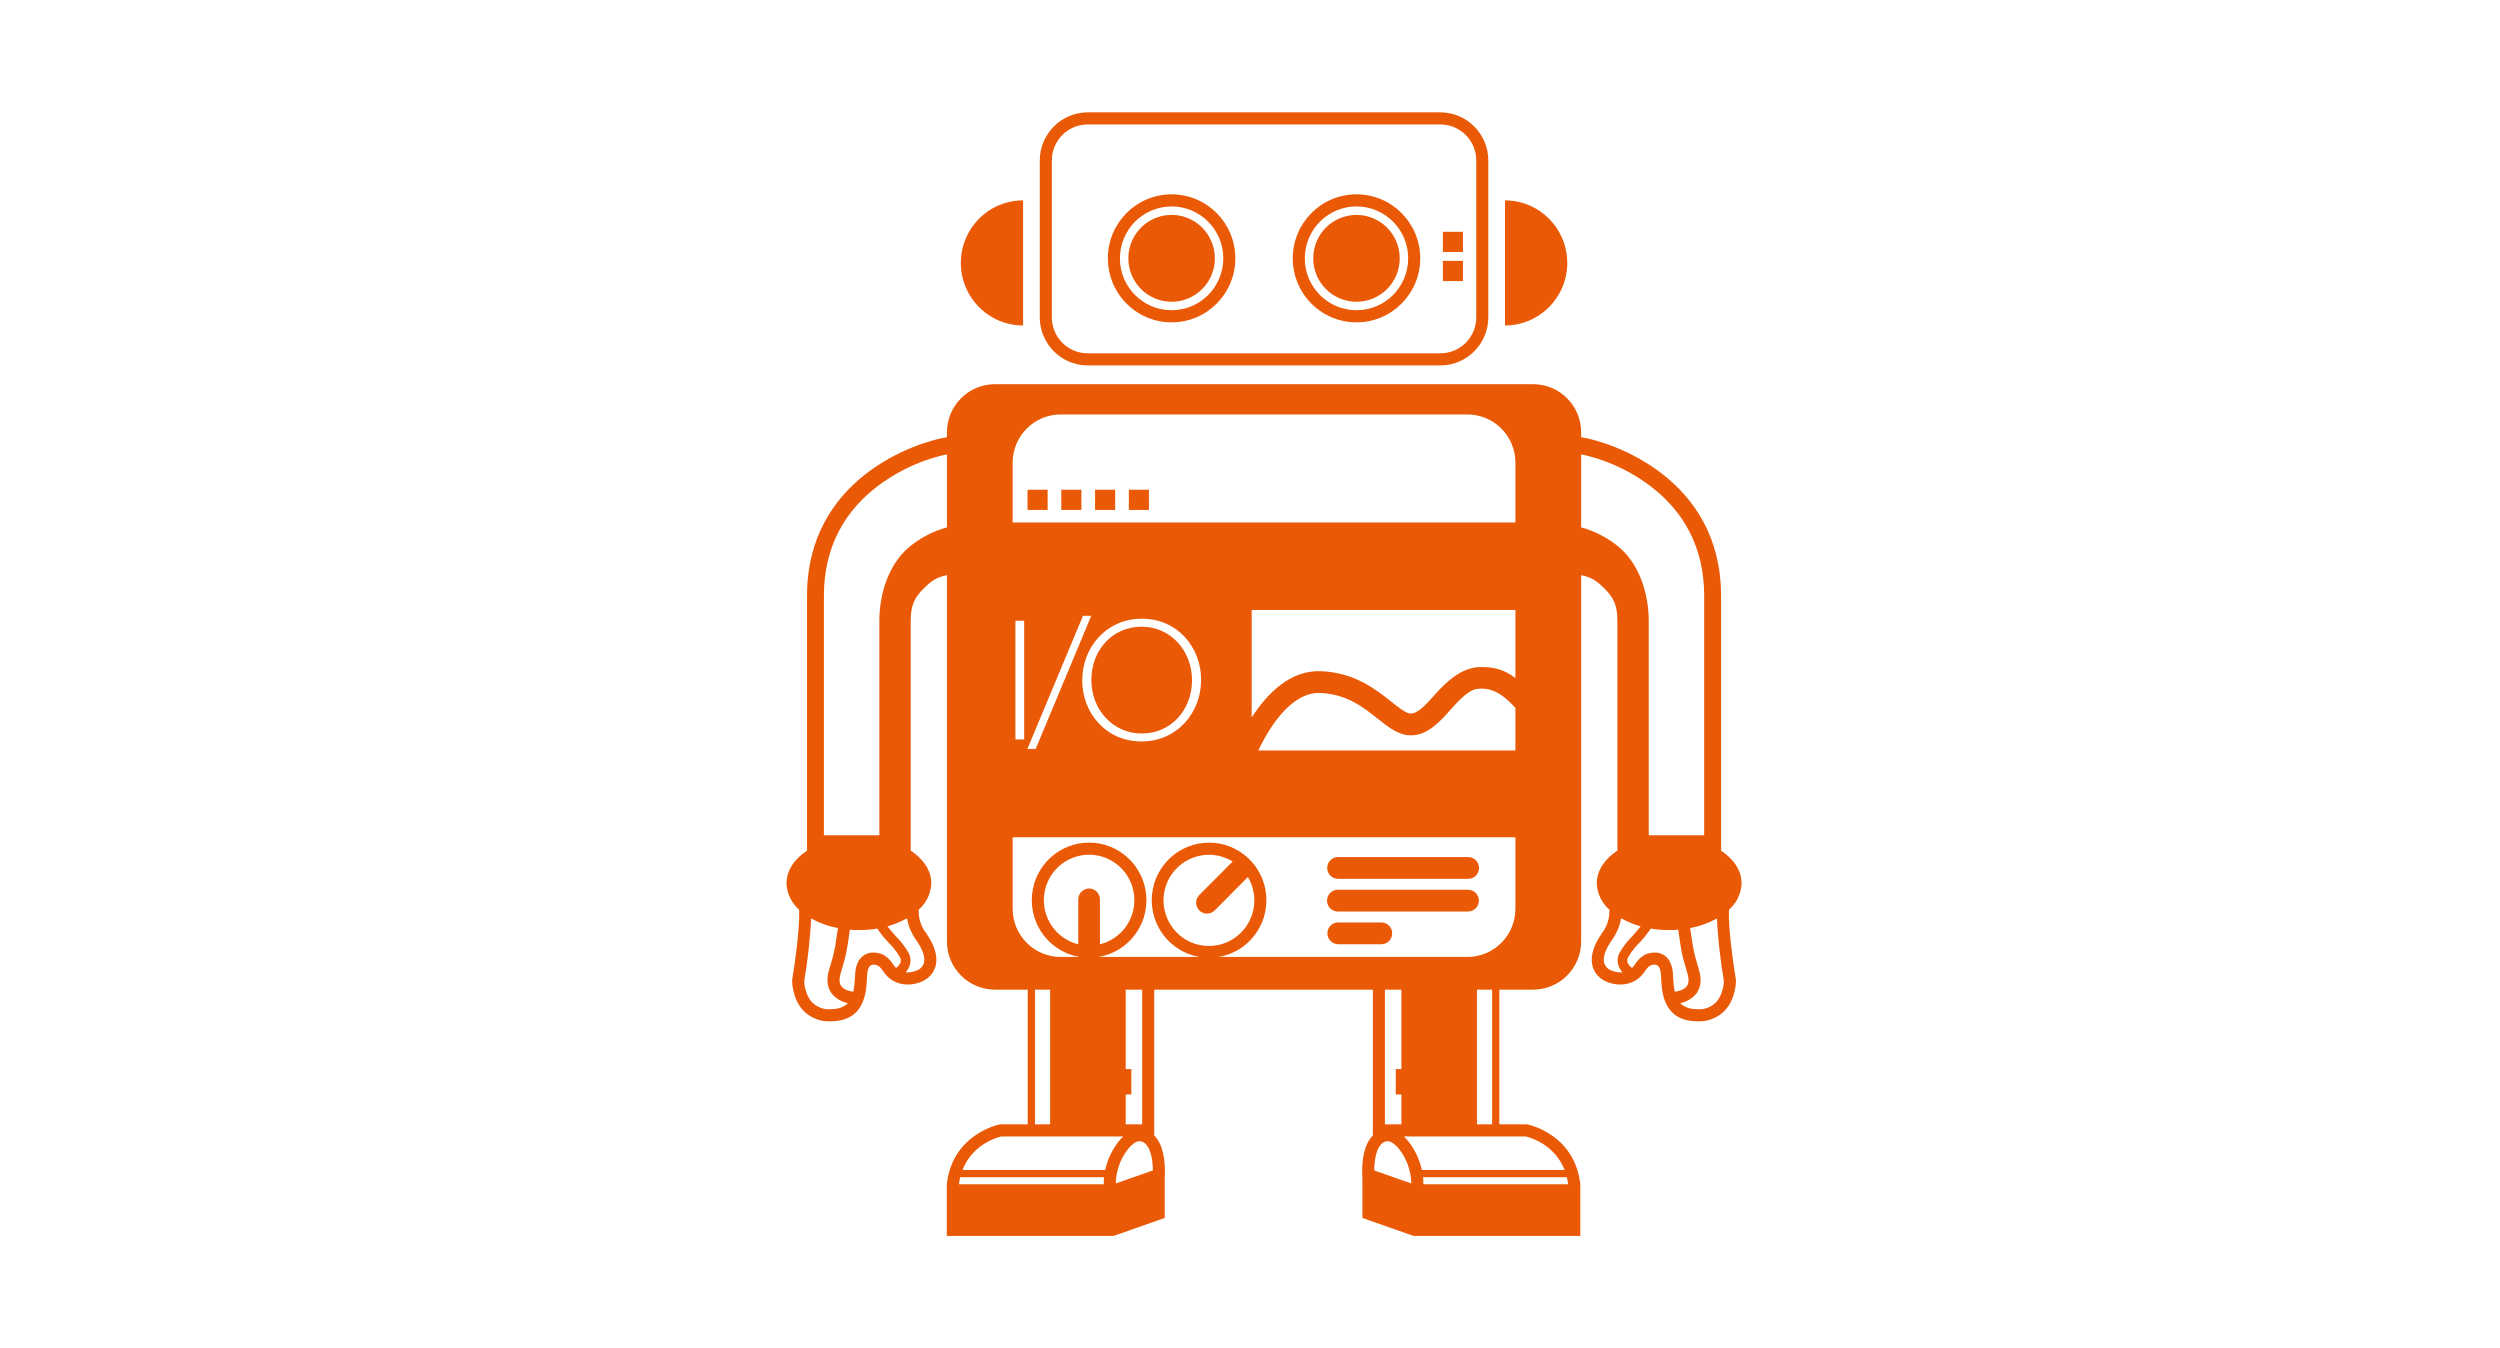 <?xml version="1.0" encoding="UTF-8"?>
<svg xmlns="http://www.w3.org/2000/svg" width="89" height="48" viewBox="0 0 89 48" fill="none">
  <path d="M54.585 13.677C55.525 13.68 56.286 14.444 56.289 15.388V15.563C57.431 15.751 61.27 17.045 61.27 21.214V30.283C61.721 30.583 62 30.993 62 31.445C61.988 31.808 61.825 32.149 61.551 32.385C61.521 33.049 61.712 34.371 61.797 34.872L61.8 34.905C61.8 34.932 61.803 35.571 61.384 35.996C61.133 36.242 60.792 36.374 60.441 36.359C59.213 36.359 59.161 35.323 59.136 34.825C59.133 34.762 59.13 34.705 59.125 34.655C59.105 34.449 59.033 34.344 58.911 34.342H58.899C58.769 34.342 58.685 34.382 58.545 34.595C58.159 35.169 57.458 35.114 57.083 34.892C56.88 34.778 56.735 34.582 56.684 34.354C56.615 34.031 56.731 33.649 57.031 33.218C57.214 32.98 57.307 32.685 57.295 32.385C57.021 32.148 56.858 31.807 56.846 31.445C56.846 30.992 57.126 30.581 57.579 30.281V22.11C57.579 21.43 57.37 21.17 56.941 20.784C56.756 20.623 56.53 20.517 56.289 20.48V33.52C56.286 34.464 55.525 35.228 54.585 35.231H53.377V40.027H54.359L54.378 40.031C54.395 40.033 56.059 40.364 56.259 42.16V44H50.326L48.502 43.36V41.967C48.456 41.248 48.585 40.715 48.874 40.422V35.231H41.091V40.422C41.38 40.715 41.508 41.248 41.463 41.967V43.36L39.639 44H33.706V42.16C33.899 40.421 35.465 40.056 35.579 40.032L35.586 40.031L35.605 40.027H36.587V35.231H35.414C34.475 35.228 33.714 34.464 33.711 33.52V20.479C33.469 20.517 33.244 20.623 33.06 20.785C32.63 21.17 32.421 21.43 32.421 22.11V30.281C32.874 30.581 33.154 30.992 33.154 31.445C33.142 31.807 32.979 32.148 32.705 32.385C32.693 32.685 32.786 32.98 32.969 33.218C33.269 33.649 33.385 34.031 33.316 34.354C33.265 34.582 33.12 34.778 32.917 34.892C32.542 35.114 31.841 35.17 31.454 34.595C31.315 34.382 31.231 34.342 31.1 34.342H31.089C30.967 34.344 30.894 34.449 30.875 34.655C30.87 34.705 30.867 34.762 30.864 34.825C30.839 35.323 30.787 36.359 29.56 36.359C29.209 36.374 28.867 36.243 28.616 35.996C28.198 35.571 28.2 34.932 28.2 34.905L28.203 34.872C28.288 34.371 28.479 33.049 28.449 32.385C28.175 32.149 28.012 31.808 28 31.445C28 30.993 28.278 30.583 28.73 30.283V21.214C28.73 17.045 32.569 15.751 33.711 15.563V15.388C33.714 14.445 34.475 13.68 35.414 13.677H54.585ZM55.78 41.909H50.662C50.67 41.992 50.673 42.077 50.67 42.161H55.827C55.816 42.076 55.8 41.992 55.78 41.909ZM39.303 41.909H34.184C34.164 41.992 34.148 42.076 34.137 42.161H39.294C39.291 42.077 39.294 41.992 39.303 41.909ZM49.432 40.629C49.338 40.62 49.245 40.654 49.181 40.723C49.017 40.887 48.926 41.224 48.922 41.668L50.242 42.131C50.234 41.683 50.079 41.249 49.801 40.898C49.646 40.709 49.509 40.635 49.432 40.629ZM40.532 40.629C40.455 40.635 40.318 40.709 40.163 40.898C39.886 41.249 39.73 41.683 39.722 42.131L41.042 41.668C41.038 41.224 40.948 40.887 40.784 40.723C40.719 40.654 40.626 40.62 40.532 40.629ZM39.987 40.458H35.648C35.514 40.488 34.624 40.725 34.265 41.651H39.345C39.428 41.277 39.595 40.926 39.831 40.625C39.879 40.566 39.932 40.51 39.987 40.458ZM54.317 40.458H49.977C50.033 40.51 50.085 40.566 50.133 40.625C50.369 40.926 50.536 41.276 50.619 41.651H55.7C55.367 40.793 54.577 40.526 54.358 40.468L54.328 40.46L54.317 40.458ZM49.89 35.231H49.303V40.027H49.89V38.964H49.689V38.058H49.89V35.231ZM53.12 35.231H52.58V40.027H53.12V35.231ZM40.661 35.231H40.075V38.058H40.275V38.964H40.075V40.027H40.661V35.231ZM37.385 35.231H36.845V40.027H37.385V35.231ZM28.879 32.698C28.838 33.444 28.755 34.187 28.63 34.924C28.633 35.007 28.659 35.429 28.923 35.695C29.094 35.858 29.324 35.942 29.56 35.928C29.862 35.928 30.056 35.846 30.184 35.71C29.959 35.669 29.757 35.549 29.612 35.373C29.45 35.158 29.416 34.881 29.51 34.547C29.544 34.429 29.571 34.337 29.594 34.258C29.614 34.191 29.631 34.135 29.646 34.08L29.66 34.026C29.712 33.828 29.748 33.623 29.83 33.04C29.497 32.978 29.175 32.862 28.879 32.698ZM61.121 32.698C60.824 32.862 60.503 32.978 60.17 33.04C60.282 33.835 60.308 33.927 60.406 34.258C60.434 34.354 60.462 34.451 60.489 34.547C60.584 34.881 60.55 35.158 60.388 35.373C60.243 35.549 60.041 35.669 59.816 35.71C59.944 35.846 60.138 35.928 60.441 35.928C60.676 35.942 60.907 35.858 61.077 35.695C61.341 35.429 61.368 35.007 61.37 34.924C61.245 34.187 61.162 33.444 61.121 32.698ZM58.767 33.057C58.646 33.24 58.509 33.411 58.355 33.569C58.202 33.72 58.069 33.892 57.961 34.08C57.928 34.136 57.922 34.204 57.942 34.266C57.976 34.343 58.031 34.41 58.101 34.458C58.134 34.427 58.163 34.393 58.188 34.356C58.341 34.122 58.539 33.907 58.918 33.911C59.274 33.917 59.511 34.179 59.553 34.614C59.558 34.677 59.562 34.74 59.564 34.803C59.57 34.972 59.589 35.14 59.622 35.305C59.746 35.291 59.949 35.243 60.047 35.111C60.122 35.011 60.132 34.861 60.076 34.665C60.044 34.549 60.017 34.458 59.994 34.38C59.891 34.033 59.861 33.929 59.745 33.098C59.639 33.107 59.532 33.111 59.423 33.111C59.203 33.111 58.984 33.093 58.767 33.057ZM31.233 33.057C31.017 33.093 30.797 33.111 30.577 33.111C30.468 33.111 30.361 33.107 30.255 33.098C30.139 33.929 30.109 34.033 30.006 34.38C29.983 34.458 29.956 34.549 29.923 34.665C29.868 34.861 29.878 35.011 29.953 35.111C30.051 35.243 30.254 35.291 30.378 35.305C30.411 35.14 30.43 34.972 30.436 34.803C30.439 34.733 30.442 34.669 30.448 34.614C30.489 34.179 30.726 33.917 31.082 33.911C31.461 33.907 31.659 34.122 31.812 34.356C31.837 34.393 31.866 34.428 31.899 34.458C31.969 34.41 32.024 34.344 32.058 34.266C32.078 34.204 32.071 34.136 32.039 34.08C31.931 33.892 31.798 33.72 31.644 33.569C31.491 33.411 31.354 33.24 31.233 33.057ZM32.289 32.69C32.07 32.814 31.836 32.91 31.593 32.977C31.688 33.102 31.789 33.221 31.897 33.335C32.073 33.51 32.224 33.709 32.346 33.925C32.42 34.065 32.433 34.23 32.382 34.38C32.35 34.467 32.301 34.547 32.238 34.614C32.397 34.628 32.557 34.595 32.698 34.521C32.798 34.467 32.87 34.373 32.896 34.262C32.939 34.065 32.842 33.789 32.617 33.465C32.45 33.235 32.338 32.97 32.289 32.69ZM57.711 32.69C57.662 32.97 57.55 33.235 57.383 33.465C57.158 33.789 57.061 34.065 57.104 34.262C57.13 34.373 57.202 34.467 57.302 34.521C57.443 34.595 57.603 34.628 57.762 34.614C57.699 34.547 57.65 34.467 57.618 34.38C57.567 34.23 57.58 34.065 57.654 33.925C57.776 33.709 57.927 33.51 58.103 33.335C58.211 33.221 58.312 33.102 58.407 32.977C58.164 32.91 57.93 32.814 57.711 32.69ZM53.949 29.807H36.05V32.356C36.053 33.3 36.814 34.064 37.754 34.067H38.432C37.386 33.89 36.65 32.937 36.739 31.875C36.827 30.814 37.711 29.997 38.772 29.997C39.833 29.997 40.717 30.814 40.805 31.875C40.894 32.937 40.158 33.89 39.111 34.067H42.697C41.653 33.887 40.92 32.933 41.01 31.873C41.1 30.813 41.984 29.998 43.043 29.998C44.103 29.998 44.986 30.813 45.076 31.873C45.167 32.933 44.434 33.887 43.39 34.067H52.246C53.186 34.064 53.946 33.3 53.949 32.357V29.807ZM43.883 30.67C43.187 30.241 42.281 30.401 41.772 31.044C41.264 31.686 41.313 32.609 41.887 33.194C42.461 33.778 43.38 33.84 44.026 33.338C44.673 32.836 44.845 31.928 44.426 31.222L43.242 32.412C43.091 32.563 42.846 32.563 42.695 32.412C42.544 32.261 42.544 32.015 42.695 31.863L43.883 30.67ZM38.772 30.428C37.957 30.428 37.271 31.039 37.173 31.851C37.074 32.663 37.595 33.421 38.386 33.617V32.019C38.386 31.916 38.426 31.818 38.499 31.745C38.571 31.672 38.669 31.631 38.772 31.631C38.874 31.631 38.973 31.672 39.045 31.745C39.118 31.818 39.158 31.917 39.158 32.02V33.617C39.949 33.421 40.47 32.663 40.371 31.851C40.273 31.039 39.587 30.428 38.772 30.428ZM49.182 32.839C49.393 32.842 49.562 33.015 49.562 33.227C49.562 33.439 49.393 33.611 49.182 33.615H47.636C47.425 33.611 47.255 33.439 47.255 33.227C47.255 33.015 47.425 32.842 47.636 32.839H49.182ZM52.268 31.674C52.479 31.678 52.648 31.851 52.648 32.062C52.648 32.274 52.479 32.447 52.268 32.45H47.636C47.496 32.453 47.366 32.379 47.296 32.258C47.225 32.137 47.225 31.988 47.296 31.867C47.366 31.746 47.496 31.672 47.636 31.674H52.268ZM52.268 30.511C52.481 30.511 52.654 30.684 52.654 30.899C52.654 31.113 52.481 31.287 52.268 31.287H47.636C47.422 31.287 47.249 31.113 47.249 30.899C47.249 30.684 47.422 30.511 47.636 30.511H52.268ZM33.711 16.173C32.887 16.351 32.107 16.693 31.417 17.179C30.032 18.158 29.331 19.515 29.331 21.214V29.735H31.305V22.11C31.305 21.107 31.645 20.12 32.316 19.518C32.72 19.169 33.197 18.914 33.711 18.774V16.173ZM56.289 16.173V18.774C56.804 18.914 57.28 19.169 57.684 19.518C58.355 20.12 58.695 21.107 58.695 22.11V29.735H60.669V21.214C60.669 19.515 59.967 18.158 58.583 17.179C57.893 16.693 57.113 16.351 56.289 16.173ZM53.949 25.204C53.386 24.561 52.946 24.479 52.589 24.524C52.3 24.56 51.977 24.886 51.666 25.236C51.275 25.678 50.831 26.179 50.226 26.179C49.791 26.179 49.43 25.891 49.047 25.586C48.534 25.178 47.953 24.715 47.01 24.669C46.273 24.633 45.67 25.284 45.294 25.835C45.106 26.116 44.94 26.411 44.797 26.717H53.949V25.204ZM38.849 21.923H38.554L36.575 26.663H36.869L38.849 21.923ZM40.65 22.026C39.376 22.026 38.528 23.058 38.528 24.211V24.223C38.528 25.376 39.364 26.396 40.638 26.396C41.912 26.396 42.759 25.364 42.759 24.211C42.765 24.205 42.765 24.205 42.759 24.199C42.759 23.046 41.924 22.026 40.65 22.026ZM36.461 22.099H36.149V26.324H36.461V22.099ZM40.638 22.31C41.677 22.31 42.435 23.167 42.435 24.211V24.223C42.435 25.267 41.69 26.113 40.65 26.113C39.61 26.113 38.853 25.255 38.853 24.211V24.199C38.853 23.155 39.598 22.31 40.638 22.31ZM53.949 21.717H44.56V25.543C45.089 24.719 45.921 23.84 47.047 23.895C48.238 23.952 48.983 24.545 49.527 24.978C49.801 25.197 50.06 25.403 50.226 25.403C50.484 25.403 50.791 25.056 51.089 24.72C51.493 24.265 52.037 23.763 52.675 23.748C53.195 23.736 53.546 23.838 53.949 24.138V21.717ZM52.246 14.755H37.754C36.814 14.758 36.053 15.522 36.05 16.466V18.599H53.949V16.466C53.947 15.522 53.185 14.758 52.246 14.755ZM37.296 17.435V18.154H36.58V17.435H37.296ZM38.498 17.435V18.154H37.782V17.435H38.498ZM39.7 17.435V18.154H38.984V17.435H39.7ZM40.902 17.435V18.154H40.187V17.435H40.902ZM51.28 4C52.22 4.003 52.981 4.767 52.984 5.711V11.299C52.981 12.242 52.22 13.007 51.28 13.009H38.72C37.78 13.007 37.019 12.242 37.016 11.299V5.711C37.019 4.767 37.78 4.003 38.72 4H51.28ZM51.28 4.431H38.72C38.016 4.432 37.446 5.004 37.446 5.711V11.299C37.446 12.005 38.016 12.577 38.72 12.578H51.28C51.984 12.578 52.554 12.005 52.555 11.299V5.711C52.554 5.004 51.983 4.432 51.28 4.431ZM36.422 7.133V11.587C35.63 11.587 34.898 11.162 34.502 10.473C34.106 9.784 34.106 8.936 34.502 8.247C34.898 7.558 35.63 7.133 36.422 7.133ZM53.578 7.134C54.802 7.134 55.795 8.131 55.795 9.36C55.794 10.59 54.802 11.587 53.578 11.587V7.134H53.578ZM41.709 6.918C42.962 6.918 43.978 7.938 43.978 9.197C43.978 10.455 42.962 11.476 41.709 11.476C41.107 11.476 40.53 11.236 40.105 10.808C39.679 10.381 39.44 9.801 39.44 9.197C39.44 7.938 40.456 6.918 41.709 6.918ZM48.291 6.918C49.544 6.918 50.56 7.938 50.56 9.197C50.56 10.455 49.544 11.476 48.291 11.476C47.689 11.476 47.112 11.236 46.686 10.808C46.261 10.381 46.022 9.801 46.022 9.197C46.022 7.938 47.038 6.918 48.291 6.918ZM41.709 7.349C41.221 7.349 40.753 7.544 40.408 7.89C40.063 8.237 39.869 8.707 39.869 9.197C39.869 10.217 40.693 11.044 41.709 11.044C42.725 11.045 43.549 10.217 43.549 9.197C43.549 8.177 42.725 7.349 41.709 7.349ZM48.291 7.349C47.803 7.349 47.335 7.544 46.99 7.89C46.645 8.237 46.451 8.707 46.451 9.197C46.451 10.217 47.275 11.044 48.291 11.044C49.307 11.045 50.13 10.217 50.131 9.197C50.131 8.177 49.307 7.349 48.291 7.349ZM41.12 7.768C41.695 7.529 42.358 7.661 42.798 8.103C43.238 8.546 43.37 9.211 43.132 9.789C42.893 10.366 42.332 10.743 41.709 10.743C41.301 10.743 40.909 10.58 40.62 10.29C40.332 10 40.169 9.607 40.169 9.197C40.169 8.571 40.545 8.008 41.12 7.768ZM48.291 7.651C49.141 7.651 49.83 8.343 49.83 9.197C49.83 10.051 49.141 10.743 48.291 10.743C47.882 10.743 47.491 10.58 47.202 10.29C46.913 10 46.751 9.607 46.751 9.197C46.751 8.343 47.44 7.651 48.291 7.651ZM52.082 9.288L52.082 10.006H51.367V9.288H52.082ZM52.082 8.253L52.082 8.972H51.367V8.253H52.082Z" fill="#EA5906"></path>
</svg>
